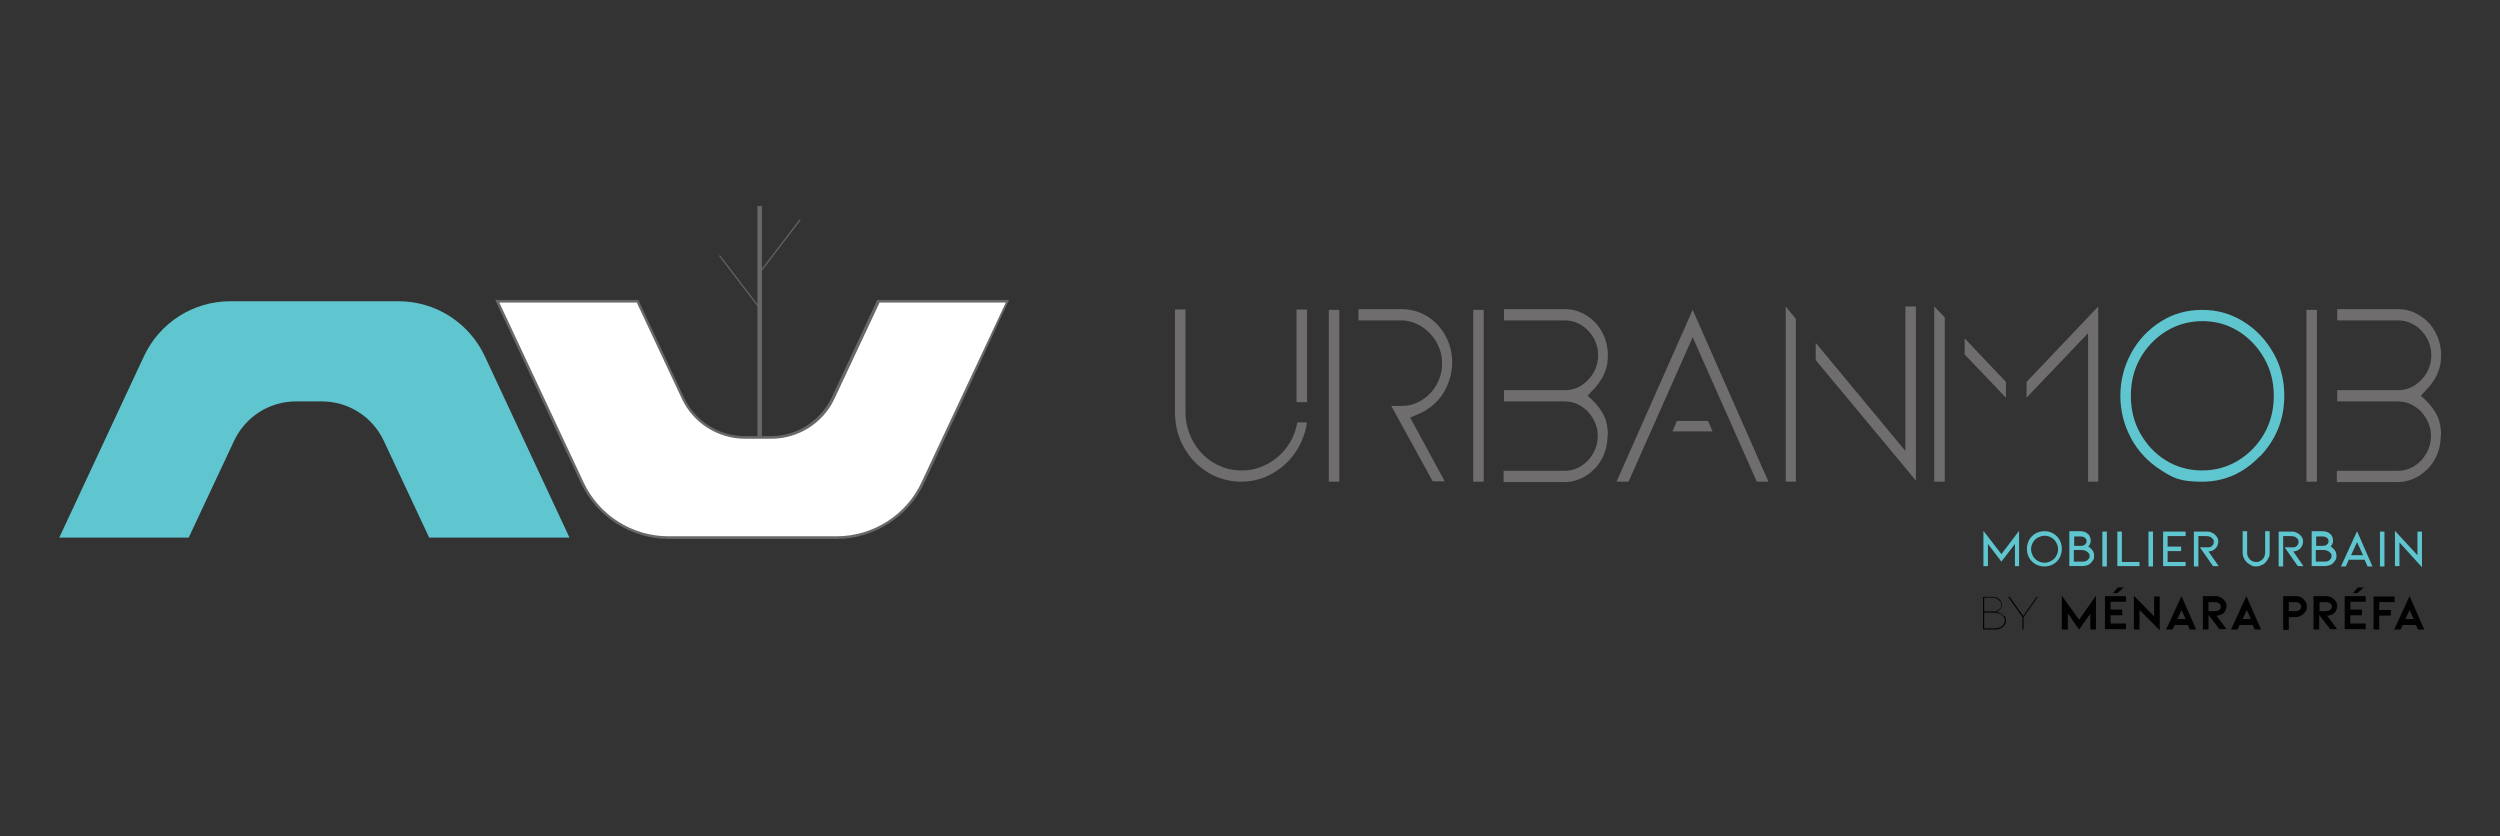 <?xml version="1.0" encoding="UTF-8"?>
<svg id="Layer_1" xmlns="http://www.w3.org/2000/svg" version="1.1" viewBox="0 0 666.4 222.9">
  <rect x="0" y="0" width="666.4" height="222.9" fill="#333333" stroke="none"/>
  <!-- Generator: Adobe Illustrator 29.8.2, SVG Export Plug-In . SVG Version: 2.1.1 Build 3)  -->
  <defs>
    <style>
      .st0 {
        fill: #010101;
      }

      .st1 {
        fill: #6f6d6e;
      }

      .st2, .st3 {
        fill: #676868;
      }

      .st3 {
        stroke: #676868;
        stroke-miterlimit: 10;
        stroke-width: .5px;
      }

      .st4 {
        fill: #fff;
      }

      .st5 {
        fill: #5fc6cf;
      }
    </style>
  </defs>
  <rect class="st2" x="201.9" y="54.9" width="1.2" height="61.7"/>
  <rect class="st2" x="199.1" y="65.4" width="17.6" height=".3" transform="translate(29.6 190.9) rotate(-52.6)"/>
  <rect class="st2" x="197" y="66.3" width=".3" height="17.6" transform="translate(-5.1 135.2) rotate(-37.4)"/>
  <path class="st4" d="M205.6,116.6h-7c-7.1,0-13.5-4.1-16.5-10.5l-12.1-25.8h-37.4l22.6,48.4c4.2,8.9,13.1,14.6,23,14.6h44.8c9.9,0,18.8-5.7,23-14.6l22.6-48.4h-34.5l-12.1,25.8c-3,6.4-9.4,10.5-16.5,10.5"/>
  <path class="st3" d="M223,143.4h-44.8c-9.8,0-18.9-5.8-23.1-14.7l-22.7-48.5h37.6c0,0,12.1,25.9,12.1,25.9,3,6.3,9.4,10.4,16.4,10.4h7c7,0,13.4-4.1,16.4-10.4l12.1-25.9h34.7,0c0,.1-22.6,48.5-22.6,48.5-4.2,8.9-13.2,14.7-23.1,14.7M132.7,80.4l22.6,48.2c4.1,8.9,13.1,14.6,22.9,14.6h44.8c9.8,0,18.8-5.7,22.9-14.6l22.6-48.2h-34.2l-12.1,25.8c-3,6.4-9.5,10.5-16.6,10.5h-7c-7.1,0-13.6-4.1-16.6-10.5l-12.1-25.8h-37.2Z"/>
  <path class="st5" d="M78.8,107h7c7.1,0,13.5,4.1,16.5,10.5l12.1,25.8h37.4l-22.6-48.4c-4.2-8.9-13.1-14.6-23-14.6h-44.8c-9.9,0-18.8,5.7-23,14.6l-22.6,48.4h34.5l12.1-25.8c3-6.4,9.4-10.5,16.5-10.5"/>
  <polygon class="st1" points="478.7 85 476 81.7 476 128.4 478.7 128.4 478.7 102 478.7 85"/>
  <polygon class="st1" points="510.7 81.7 507.9 81.7 507.9 120.2 484 91.4 484 96 510.7 128.1 510.7 81.7"/>
  <path class="st1" d="M518.3,128.4h-2.7v-46.7l2.8,2.9v43.8ZM559.3,81.7v46.7h-2.7v-39.6l-16.4,17.2v-4.2l19.1-20.1Z"/>
  <path class="st5" d="M602.4,121.6c-4.3,4.5-9.4,6.8-15.4,6.8s-7.7-1-11-3.1c-3.3-2.1-6-4.9-7.9-8.4-1.9-3.5-2.9-7.3-2.9-11.4s1-7.9,2.9-11.4c1.9-3.5,4.6-6.3,7.9-8.4,3.3-2.1,7-3.1,11-3.1s7.6,1,11,3.1c3.4,2.1,6,4.9,8,8.4,2,3.5,2.9,7.3,2.9,11.4,0,6.3-2.2,11.7-6.5,16.2M587,125.4c3.5,0,6.8-.9,9.7-2.7,2.9-1.8,5.2-4.2,6.9-7.2,1.7-3,2.5-6.4,2.5-10s-.8-6.9-2.5-9.9c-1.7-3-4-5.5-6.9-7.3-2.9-1.8-6.1-2.7-9.6-2.7s-6.8.9-9.7,2.7c-2.9,1.8-5.2,4.2-6.9,7.2-1.7,3-2.5,6.4-2.5,10s.8,7,2.5,10c1.7,3,3.9,5.4,6.8,7.2,2.9,1.8,6.1,2.7,9.7,2.7"/>
  <path class="st1" d="M650.6,116.2c0,2.2-.5,4.2-1.5,6.1-1,1.9-2.4,3.3-4.2,4.5-1.8,1.1-3.7,1.7-5.8,1.7h-16.2v-3h16.2c1.6,0,3.1-.4,4.5-1.3,1.3-.8,2.4-2,3.2-3.4.8-1.4,1.2-2.9,1.2-4.6s-.4-3.1-1.2-4.5c-.8-1.4-1.8-2.6-3.2-3.4-1.4-.9-2.8-1.3-4.4-1.3h-16.2v-3h16.2c1.6,0,3.1-.4,4.5-1.3,1.3-.9,2.4-2,3.2-3.4.8-1.4,1.2-3,1.2-4.6s-.4-3.2-1.2-4.6c-.8-1.4-1.8-2.5-3.2-3.4-1.3-.8-2.8-1.3-4.5-1.3h-16.2v-3h16.2c2.1,0,4.1.6,5.8,1.7,1.8,1.1,3.2,2.6,4.2,4.5,1,1.9,1.5,3.9,1.5,6.1s-.4,3.7-1.1,5.2c-.7,1.5-1.8,3-3.4,4.6l-.9,1,1,.9c1.6,1.5,2.7,3,3.4,4.5.7,1.5,1,3.2,1,5.3"/>
  <rect class="st1" x="614.8" y="82.6" width="2.8" height="45.8"/>
  <rect class="st1" x="345.6" y="82.5" width="2.8" height="24.7"/>
  <path class="st1" d="M348.4,112.5c-.4,3-1.5,5.7-3.1,8.1-1.7,2.4-3.7,4.3-6.3,5.7-2.5,1.4-5.3,2.1-8.2,2.1s-6.2-.8-8.9-2.5c-2.7-1.7-4.8-3.9-6.4-6.8-1.6-2.8-2.3-6-2.3-9.3v-27.3h2.8v27.3c0,2.8.7,5.4,2,7.8,1.3,2.4,3.1,4.3,5.4,5.7,2.3,1.4,4.8,2.1,7.6,2.1s4.6-.6,6.8-1.7c2.1-1.1,3.9-2.7,5.3-4.6,1.4-2,2.3-4.1,2.7-6.5h2.8Z"/>
  <polygon class="st1" points="471.4 128.4 468.3 128.4 451.2 89.9 434.1 128.4 430.9 128.4 451.2 82.6 471.4 128.4"/>
  <polygon class="st1" points="455.3 112.2 447 112.2 445.8 115 456.5 115 455.3 112.2"/>
  <path class="st1" d="M371,108.2c.6,0,1.4,0,2.6,0,2,0,3.8-.5,5.5-1.6,1.7-1.1,3-2.5,3.9-4.2,1-1.8,1.4-3.6,1.4-5.6s-.5-3.8-1.5-5.6c-1-1.7-2.3-3.1-4-4.2-1.7-1-3.5-1.6-5.4-1.6h-11.4v-3h11.4c2.5,0,4.8.6,6.9,1.9,2.1,1.3,3.7,3,4.9,5.2,1.2,2.2,1.8,4.6,1.8,7.2s-.8,5.5-2.3,8c-1.5,2.4-3.6,4.2-6.1,5.4l-1.4.6-1.4.6,9.2,17h-3.2l-11.1-20.2Z"/>
  <rect class="st1" x="354.2" y="82.6" width="2.8" height="45.8"/>
  <path class="st1" d="M428.5,116.2c0,2.2-.5,4.2-1.5,6.1-1,1.9-2.4,3.3-4.2,4.5-1.8,1.1-3.7,1.7-5.8,1.7h-16.2v-3h16.2c1.6,0,3.1-.4,4.5-1.3,1.3-.8,2.4-2,3.2-3.4.8-1.4,1.2-2.9,1.2-4.6s-.4-3.1-1.2-4.5c-.8-1.4-1.8-2.6-3.2-3.4-1.4-.9-2.8-1.3-4.4-1.3h-16.2v-3h16.2c1.6,0,3.1-.4,4.5-1.3,1.3-.9,2.4-2,3.2-3.4.8-1.4,1.2-3,1.2-4.6s-.4-3.2-1.2-4.6c-.8-1.4-1.8-2.5-3.2-3.4-1.3-.8-2.8-1.3-4.5-1.3h-16.2v-3h16.2c2.1,0,4.1.6,5.8,1.7,1.8,1.1,3.2,2.6,4.2,4.5,1,1.9,1.5,3.9,1.5,6.1s-.4,3.7-1.1,5.2c-.7,1.5-1.8,3-3.4,4.6l-.9,1,1,.9c1.6,1.5,2.7,3,3.4,4.5.7,1.5,1,3.2,1,5.3"/>
  <rect class="st1" x="392.7" y="82.6" width="2.8" height="45.8"/>
  <polygon class="st1" points="523.7 90.2 523.7 94.5 534.7 106 534.7 101.8 523.7 90.2"/>
  <polygon class="st5" points="537.1 150.9 537.1 145 533.5 149.7 529.9 145 529.9 150.9 528.7 150.9 528.7 141.5 533.5 147.7 538.2 141.5 538.2 150.9 537.1 150.9"/>
  <path class="st5" d="M545,151c-.9,0-1.6-.2-2.4-.6-.7-.4-1.3-1-1.7-1.7-.4-.7-.6-1.5-.6-2.4s.2-1.6.6-2.4c.4-.7,1-1.3,1.7-1.7.7-.4,1.5-.6,2.4-.6s1.6.2,2.3.6c.7.4,1.3,1,1.7,1.7.4.7.6,1.5.6,2.4s-.2,1.6-.6,2.4c-.4.7-1,1.3-1.7,1.7-.7.4-1.5.6-2.3.6M545,142.8c-.6,0-1.2.2-1.8.5-.5.3-1,.7-1.3,1.3-.3.5-.5,1.1-.5,1.8s.2,1.2.5,1.8c.3.5.7,1,1.3,1.3.5.3,1.1.5,1.8.5s1.2-.2,1.8-.5c.5-.3,1-.7,1.3-1.3.3-.5.5-1.1.5-1.8s-.2-1.2-.5-1.8c-.3-.5-.7-1-1.3-1.3-.5-.3-1.1-.5-1.8-.5"/>
  <path class="st5" d="M558.2,148.2c0,.4,0,.7-.2,1-.2.3-.4.6-.7.9-.3.3-.6.5-1,.6s-.8.2-1.2.2h-3.5v-9.3h2.8c.9,0,1.6.2,2.1.7.3.2.5.5.6.8.1.3.2.6.2,1s0,.6-.2.8c0,.3-.2.5-.4.7h-.1c.4.3.8.6,1.1,1,.4.5.5,1,.5,1.5M552.8,145.5h1.6c.4,0,.7,0,1-.1.5-.3.8-.6.8-1.1s-.1-.6-.4-.9c-.3-.3-.7-.4-1.3-.4h-1.6v2.6ZM556.1,149.5c.3-.1.5-.3.7-.6.2-.2.2-.5.2-.7s0-.5-.2-.7c-.2-.2-.4-.4-.7-.6-.4-.2-.9-.3-1.5-.3h-1.8v3.1h2.3c.4,0,.7,0,1-.2"/>
  <rect class="st5" x="560.4" y="141.7" width="1.2" height="9.3"/>
  <polygon class="st5" points="564.4 150.9 564.4 141.7 565.6 141.7 565.6 149.8 570.3 149.8 570.3 150.9 564.4 150.9"/>
  <rect class="st5" x="572.7" y="141.7" width="1.2" height="9.3"/>
  <polygon class="st5" points="576.6 150.9 576.6 141.7 582.6 141.7 582.6 142.9 577.8 142.9 577.8 145.7 581.4 145.7 581.4 146.9 577.8 146.9 577.8 149.8 582.6 149.8 582.6 150.9 576.6 150.9"/>
  <path class="st5" d="M591.4,150.9h-1.5l-3.5-5h1.3c.4,0,.7,0,.9,0,.3,0,.4,0,.6-.1.3-.1.5-.3.7-.6.2-.3.2-.5.2-.8s0-.5-.2-.7c-.2-.2-.4-.4-.7-.6-.3-.1-.7-.2-1.1-.2h-2.1v8.1s-1.2,0-1.2,0v-9.3h3.3c.4,0,.9,0,1.3.2s.7.3,1,.6c.3.3.5.5.7.9.2.3.2.7.2,1,0,.6-.2,1.1-.5,1.5-.1.2-.3.4-.5.5-.2.2-.4.3-.6.4-.4.1-.7.2-1,.2l2.7,3.9Z"/>
  <path class="st5" d="M601.5,151c-.5,0-.9,0-1.4-.3-.4-.2-.8-.5-1.2-.8-.3-.3-.6-.7-.8-1.2-.2-.4-.3-.9-.3-1.4v-5.7h1.2v5.7c0,.3,0,.7.2,1,.1.3.3.6.5.8.5.5,1.1.7,1.7.7s.6,0,.9-.2c.3-.1.6-.3.8-.5.2-.2.4-.5.5-.8.1-.3.2-.6.2-1v-5.7h1.2v5.7c0,.5,0,1-.3,1.4-.2.4-.4.8-.8,1.2-.3.4-.7.6-1.2.8-.4.2-.9.3-1.4.3"/>
  <path class="st5" d="M614,150.9h-1.5l-3.5-5h1.3c.4,0,.7,0,.9,0,.3,0,.4,0,.6-.1.3-.1.5-.3.7-.6.2-.3.2-.5.2-.8s0-.5-.2-.7c-.2-.2-.4-.4-.7-.6-.3-.1-.7-.2-1.1-.2h-2.1v8.1s-1.2,0-1.2,0v-9.3h3.3c.4,0,.9,0,1.3.2s.7.3,1,.6c.3.3.5.5.7.9.2.3.2.7.2,1,0,.6-.2,1.1-.5,1.5-.1.2-.3.4-.5.5-.2.2-.4.3-.6.4-.4.1-.7.2-1,.2l2.7,3.9Z"/>
  <path class="st5" d="M622.8,148.2c0,.4,0,.7-.2,1-.2.3-.4.6-.7.9-.3.3-.6.5-1,.6s-.8.2-1.2.2h-3.5v-9.3h2.8c.9,0,1.6.2,2.1.7.3.2.5.5.6.8.1.3.2.6.2,1s0,.6-.2.8c0,.3-.2.5-.4.7h-.1c.4.3.8.6,1.1,1,.4.5.5,1,.5,1.5M617.3,145.5h1.6c.4,0,.7,0,1-.1.5-.3.8-.6.8-1.1s-.1-.6-.4-.9c-.3-.3-.7-.4-1.3-.4h-1.6v2.6ZM620.6,149.5c.3-.1.5-.3.7-.6.2-.2.2-.5.2-.7s0-.5-.2-.7c-.2-.2-.4-.4-.7-.6-.4-.2-.9-.3-1.5-.3h-1.8v3.1h2.3c.4,0,.7,0,1-.2"/>
  <path class="st5" d="M626.1,149.2l-.8,1.8h-1.3l4.3-9.4,4.1,9.4h-1.3l-.8-1.8h-4.2ZM628.3,144.5l-1.6,3.5h3.2l-1.6-3.5Z"/>
  <rect class="st5" x="634.4" y="141.7" width="1.2" height="9.3"/>
  <polygon class="st5" points="639.6 144.6 639.6 150.9 638.4 150.9 638.4 141.5 644.4 148 644.4 141.7 645.6 141.7 645.6 151.2 639.6 144.6"/>
  <path class="st0" d="M534.3,164.2c.3.4.4.8.4,1.3s-.1.8-.4,1.1c-.2.4-.6.7-1,.9-.4.2-.9.3-1.5.3h-3.2v-8.7h2.4c.8,0,1.4.2,1.9.6.2.2.4.4.5.7.1.3.2.5.2.8,0,.5-.2.9-.5,1.3-.2.2-.5.4-.8.6h-.1c.4.1.7.2.9.3.4.2.7.5,1,.8M529,163h2.1c.3,0,.5,0,.7,0,.2,0,.4,0,.5-.2,0,0,.2-.1.4-.2.2-.1.3-.3.5-.5.2-.2.2-.5.2-.9s0-.6-.3-.9c-.2-.3-.4-.5-.8-.7-.4-.2-.8-.3-1.2-.3h-2.2v3.7ZM533.2,167.2c.4-.2.7-.5.9-.8.2-.3.3-.7.3-1s-.1-.8-.4-1.1c-.3-.3-.6-.6-.9-.7-.5-.2-1.1-.3-1.8-.3h-2.4v4.2h2.9c.5,0,1-.1,1.4-.3"/>
  <polygon class="st0" points="539.3 164.2 542.9 159.1 543.2 159.1 539.4 164.5 539.4 167.8 539.1 167.8 539.1 164.5 535.3 159.1 535.7 159.1 539.3 164.2"/>
  <polygon class="st0" points="557.2 167.8 557.2 163.6 554.2 167.8 551.2 163.5 551.2 167.8 549.6 167.8 549.6 158.8 554.2 165.2 558.7 158.8 558.7 167.8 557.2 167.8"/>
  <path class="st0" d="M561.1,167.8v-8.9h5.6v1.5h-4.1v2.1h3.1v1.5h-3.1v2.2h4.1v1.5h-5.6ZM564.5,156.6h1.6l-1.7,1.5h-1.2l1.3-1.5Z"/>
  <polygon class="st0" points="570.3 162.6 570.3 167.8 568.8 167.8 568.8 158.8 574.2 164.3 574.2 159 575.7 159 575.7 168 570.3 162.6"/>
  <path class="st0" d="M579.7,166.6l-.6,1.2h-1.7l4.1-8.9,3.9,8.9h-1.7l-.5-1.2h-3.6ZM581.5,162.6l-1.1,2.4h2.2l-1.1-2.4Z"/>
  <path class="st0" d="M591.7,167.8l-3-3.9v3.9h-1.5v-8.9s3.2,0,3.2,0c.4,0,.8,0,1.2.2.4.1.7.3,1,.6.3.3.5.5.7.9.2.3.2.7.2,1,0,.5-.2,1-.5,1.5-.3.4-.7.7-1.1.8-.2,0-.3.1-.6.2-.2,0-.4,0-.5,0l2.7,3.6h-1.9ZM588.7,160.5v2.4h1.3c.5,0,1,0,1.3-.2.2,0,.4-.2.5-.4.1-.2.2-.4.2-.6s-.1-.6-.4-.8c-.3-.3-.7-.4-1.2-.4h-1.7Z"/>
  <path class="st0" d="M597,166.6l-.6,1.2h-1.7l4.1-8.9,3.9,8.9h-1.7l-.5-1.2h-3.6ZM598.9,162.6l-1.1,2.4h2.2l-1.1-2.4Z"/>
  <path class="st0" d="M608.6,167.8v-8.9h3.3c.4,0,.8,0,1.1.2.4.1.7.3,1,.6.3.3.5.6.7.9.2.3.2.7.2,1.1s0,.7-.2,1.1c-.2.3-.4.6-.7.9-.3.2-.6.4-1,.6-.4.1-.7.2-1.1.2h-1.8v3.4s-1.5,0-1.5,0ZM610.1,162.9h1.8c.5,0,.8-.1,1.1-.4.3-.2.4-.5.4-.8s-.1-.6-.4-.8c-.3-.3-.7-.4-1.1-.4h-1.8v2.4Z"/>
  <path class="st0" d="M621.2,167.8l-3-3.9v3.9h-1.5v-8.9s3.2,0,3.2,0c.4,0,.8,0,1.2.2.4.1.7.3,1,.6.3.3.5.5.7.9.2.3.2.7.2,1,0,.5-.2,1-.5,1.5-.3.4-.7.7-1.1.8-.2,0-.3.1-.6.2-.2,0-.4,0-.5,0l2.7,3.6h-1.9ZM618.3,160.5v2.4h1.3c.5,0,1,0,1.3-.2.2,0,.4-.2.5-.4.1-.2.2-.4.2-.6s-.1-.6-.4-.8c-.3-.3-.7-.4-1.2-.4h-1.7Z"/>
  <path class="st0" d="M625,167.8v-8.9h5.6v1.5h-4.1v2.1h3.1v1.5h-3.1v2.2h4.1v1.5h-5.6ZM628.5,156.6h1.6l-1.7,1.5h-1.2l1.3-1.5Z"/>
  <polygon class="st0" points="632.7 167.8 632.7 159 638.3 159 638.3 160.5 634.2 160.5 634.2 162.6 637.3 162.6 637.3 164.1 634.2 164.1 634.2 167.8 632.7 167.8"/>
  <path class="st0" d="M640.5,166.6l-.6,1.2h-1.7l4.1-8.9,3.9,8.9h-1.7l-.5-1.2h-3.6ZM642.3,162.6l-1.1,2.4h2.2l-1.1-2.4Z"/>
</svg>